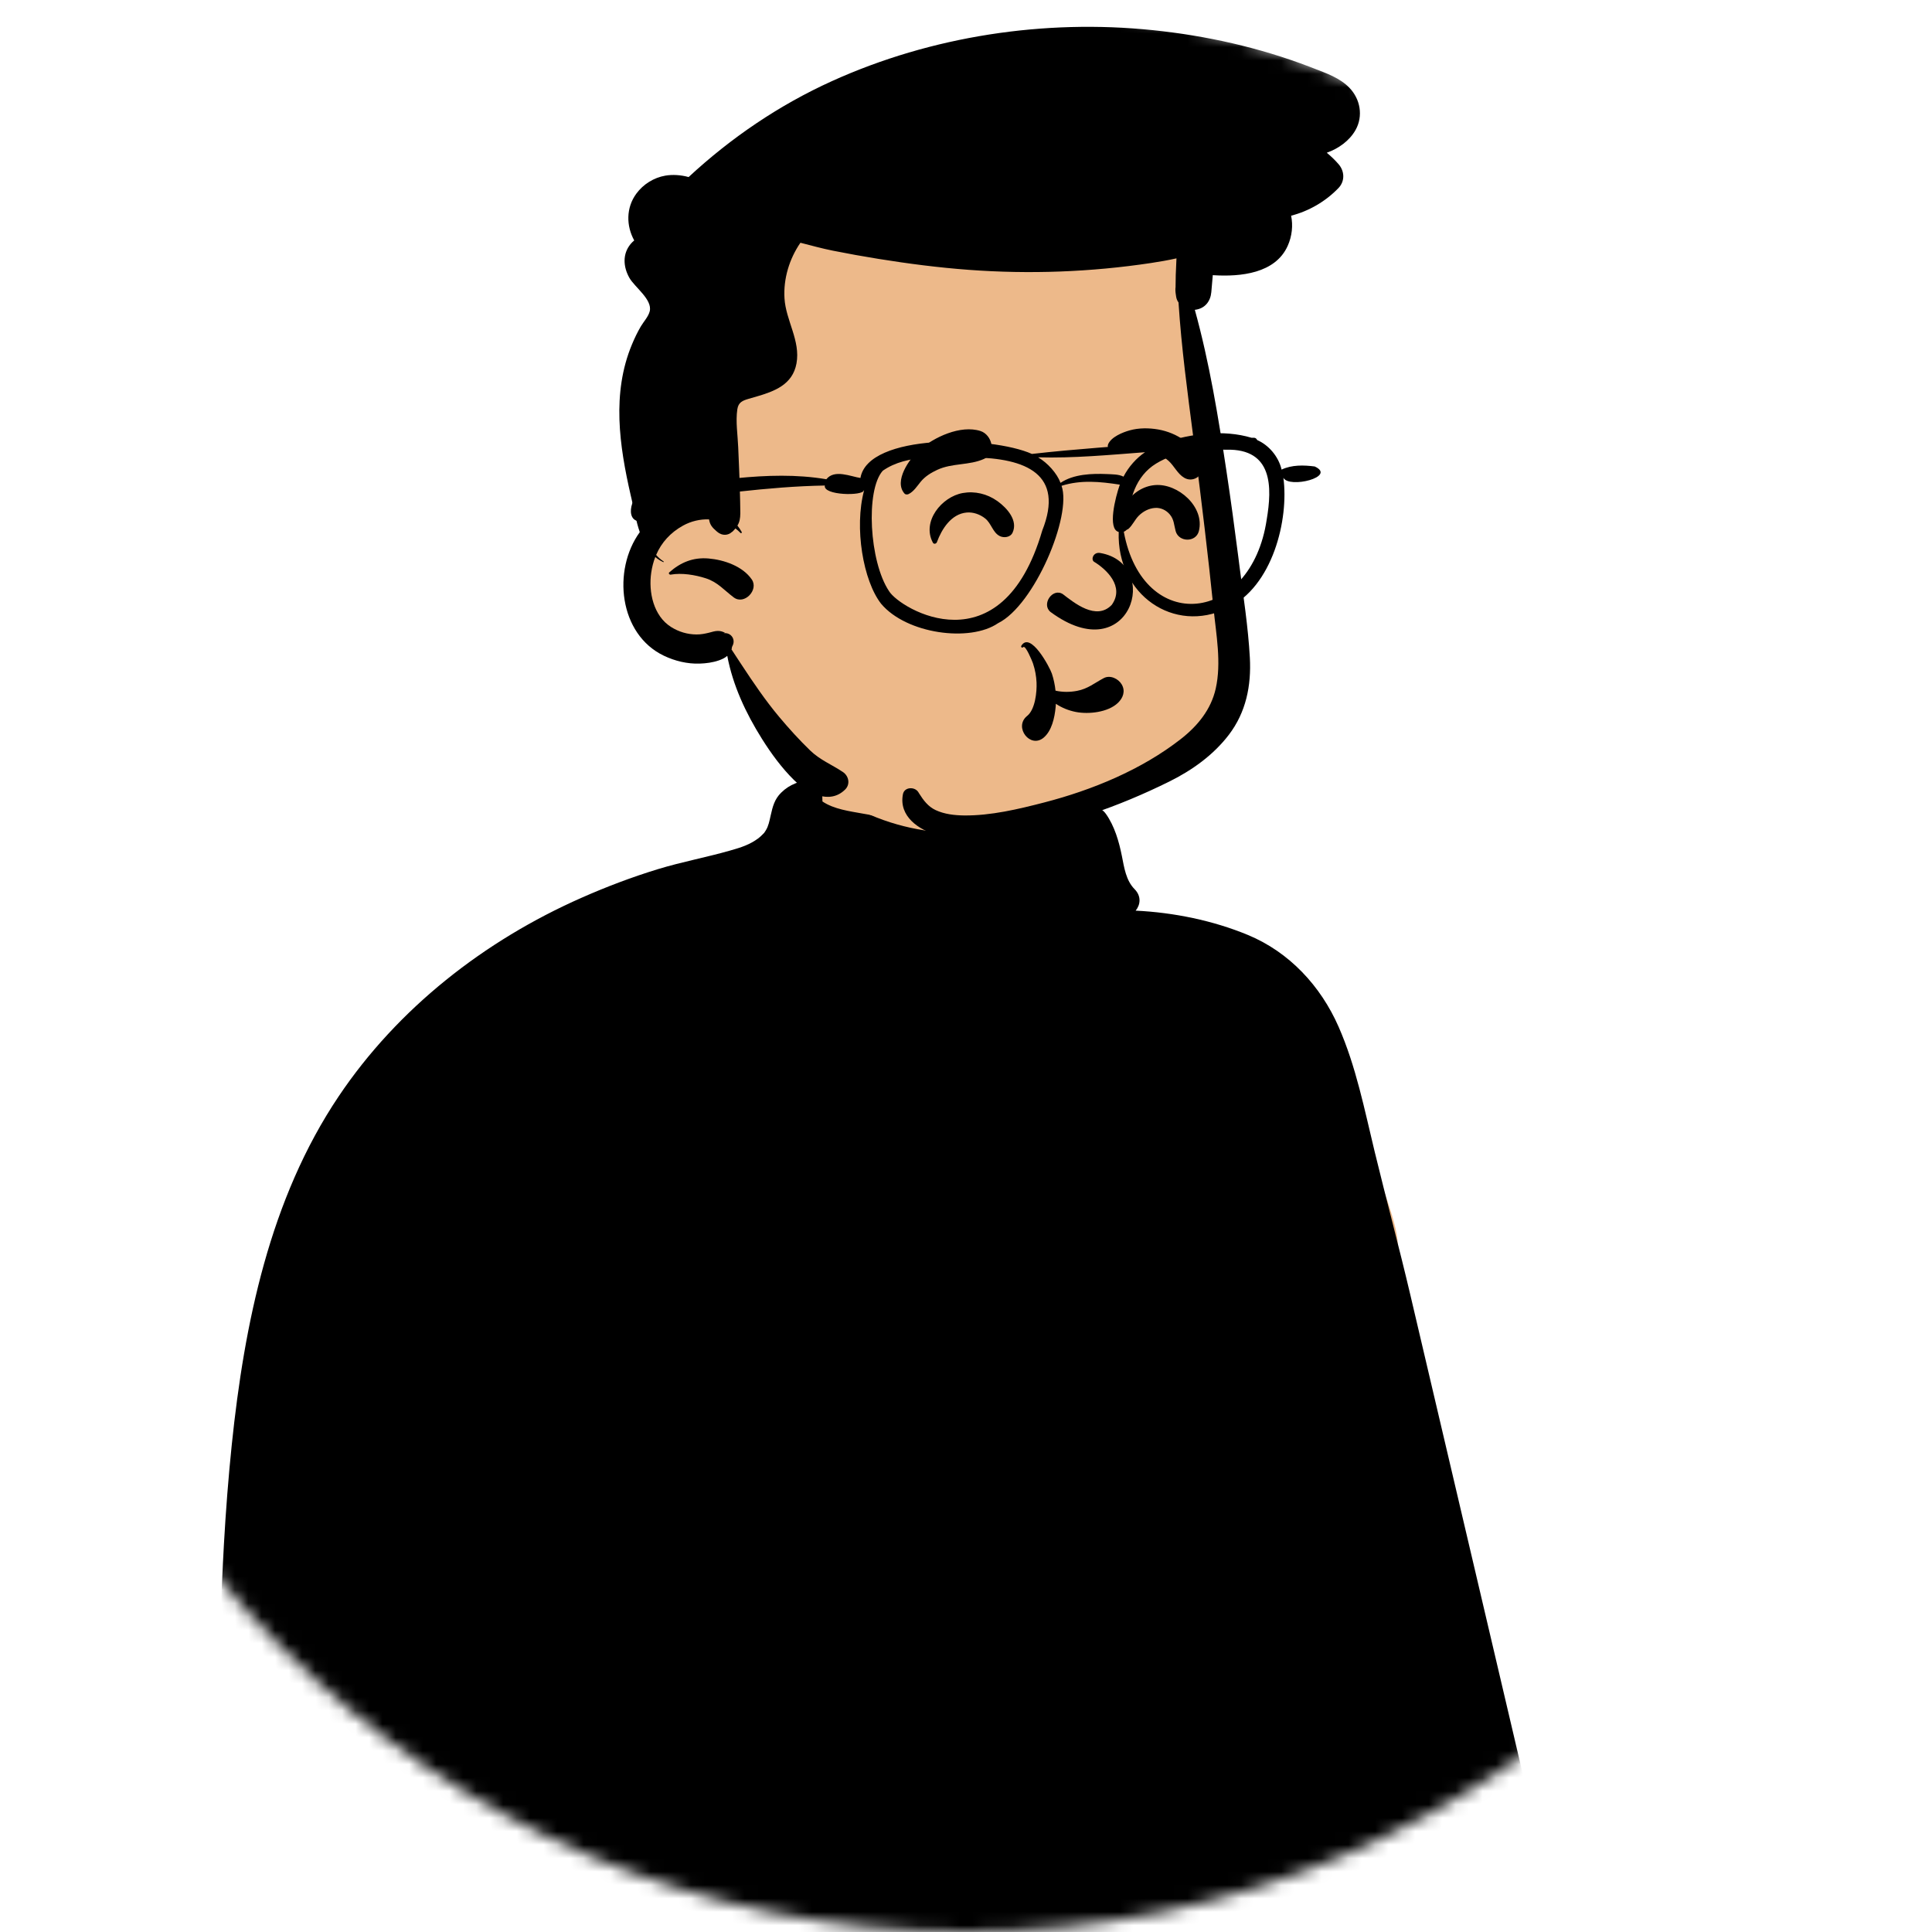 <?xml version="1.0" encoding="UTF-8"?>
<svg width="144px" height="144px" viewBox="0 0 144 144" version="1.1" xmlns="http://www.w3.org/2000/svg" xmlns:xlink="http://www.w3.org/1999/xlink">
    <title>Adrian</title>
    <defs>
        <circle id="path-1" cx="72" cy="72" r="72"></circle>
    </defs>
    <g id="Desktop" stroke="none" stroke-width="1" fill="none" fill-rule="evenodd">
        <g id="About-us" transform="translate(-202, -1460)">
            <g id="Our-Team" transform="translate(-244, 1080)">
                <g id="Team" transform="translate(390, 341)">
                    <g id="Adrian" transform="translate(56, 39)">
                        <mask id="mask-2" fill="white">
                            <use xlink:href="#path-1"></use>
                        </mask>
                        <g id="SVGID_1_"></g>
                        <g id="Master_x2F_Character_x2F_Bust" mask="url(#mask-2)">
                            <g transform="translate(16, 2)">
                                <g id="Body_x2F_Turtleneck" transform="translate(0, 51.526)">
                                    <path d="M30.636,14.325 C36.669,13.002 40.248,13.002 42.272,10.951 C44.297,8.901 44.664,5.383 45.504,2.666 C45.967,1.169 50.501,-0.19 54.9,0.022 C58.483,0.195 62.096,1.702 62.376,2.666 C62.997,4.811 63.996,13.994 67.282,15.404 C70.568,16.816 77.585,15.528 79.59,18.897 C81.595,22.268 88.181,36.003 88.181,39.203 C88.181,41.337 66.715,42.077 23.781,41.425 C24.33,24.24 26.615,15.208 30.636,14.325 Z" id="Skin" fill="#EDB98A"></path>
                                    <path d="M2.882,88.869 C2.975,88.934 2.903,88.935 2.882,88.869 M2.525,88.603 C2.531,88.607 2.539,88.613 2.546,88.618 C2.473,88.612 2.428,88.538 2.525,88.603 M97.833,80.12 C97.429,78.398 97.025,76.674 96.621,74.952 C95.776,71.352 94.93,67.748 94.086,64.147 C92.432,57.102 90.78,50.058 89.124,43.012 C88.284,39.432 87.325,35.879 86.458,32.305 C85.699,29.172 85.072,25.965 83.769,22.999 C82.44,19.972 80.105,17.443 77.013,16.161 C74.409,15.082 71.48,14.485 68.645,14.348 C69.002,13.913 69.084,13.27 68.565,12.746 C67.921,12.096 67.789,11.129 67.617,10.268 C67.403,9.193 67.069,8.04 66.428,7.136 C66.156,6.753 65.762,6.575 65.296,6.678 C65.01,6.74 64.729,6.814 64.452,6.897 C64.362,6.808 64.273,6.713 64.196,6.597 C64.021,6.33 63.906,5.937 63.655,5.732 C63.484,5.591 63.291,5.558 63.091,5.659 C62.554,5.931 62.509,6.753 62.624,7.257 C62.647,7.355 62.675,7.452 62.709,7.548 C62.673,7.565 62.635,7.581 62.598,7.598 L62.596,7.598 C61.895,7.465 61.002,7.746 60.318,7.813 C59.525,7.891 58.727,7.943 57.93,7.969 C56.298,8.021 54.663,7.974 53.038,7.811 C51.454,7.653 49.881,7.402 48.317,7.117 C47.342,6.939 46.156,6.792 45.3,6.21 C45.287,5.919 45.279,5.628 45.274,5.336 C45.262,4.83 45.288,4.433 45.018,3.989 C45.014,3.984 45.008,3.983 45.002,3.984 C44.667,4.158 44.428,4.456 44.252,4.808 C43.932,4.723 43.586,4.735 43.286,4.859 C42.862,5.034 42.547,5.236 42.22,5.558 C41.731,6.038 41.588,6.597 41.445,7.24 C41.342,7.701 41.278,8.03 41.094,8.339 C41.053,8.406 41.011,8.475 40.965,8.54 C40.947,8.557 40.917,8.589 40.863,8.646 C40.809,8.699 40.757,8.751 40.702,8.803 C40.67,8.835 40.515,8.961 40.54,8.943 C39.868,9.44 39.261,9.628 38.433,9.865 C36.65,10.376 34.822,10.712 33.045,11.253 C31.102,11.847 29.201,12.568 27.344,13.389 C20.118,16.576 13.652,21.621 9.241,28.191 C4.102,35.843 2.212,45.138 1.275,54.151 C0.249,64.028 0.322,74.017 0.097,83.935 C0.069,85.176 0.042,86.416 0.013,87.657 C-0.015,88.869 -0.09,90.175 0.991,90.993 C1.954,91.719 3.128,91.491 4.194,91.165 C5.336,90.817 6.498,90.539 7.674,90.34 C9.894,89.967 12.185,89.922 14.424,90.139 C15.626,90.256 17.099,90.699 18.088,89.762 C18.444,89.424 18.648,88.996 18.815,88.545 C19.024,87.991 19.268,87.446 19.51,86.901 C19.71,86.452 19.909,86.001 20.108,85.55 C20.43,86.956 20.752,88.362 21.076,89.769 C21.203,90.322 21.783,90.366 22.133,90.096 C22.705,90.4 23.456,90.395 24.106,90.47 C25.151,90.59 26.204,90.63 27.253,90.666 C29.309,90.736 31.366,90.775 33.423,90.802 C37.619,90.856 41.813,90.835 46.008,90.818 C54.316,90.782 62.625,90.613 70.931,90.398 C73.27,90.337 75.609,90.283 77.947,90.226 C79.115,90.198 80.284,90.171 81.454,90.137 C81.803,90.127 82.157,90.096 82.49,90.018 L82.491,90.018 C82.639,90.146 82.82,90.246 83.038,90.305 C83.814,90.517 84.586,90.045 84.82,89.298 C84.927,88.956 85.002,88.642 84.976,88.308 C85.017,88.057 85.056,87.807 85.097,87.556 C86.394,88.372 87.949,88.594 89.484,88.493 C91.221,88.379 92.957,88.063 94.681,87.827 C96.298,87.606 98.922,87.677 98.998,85.452 C99.026,84.637 98.681,83.724 98.496,82.94 C98.274,81.998 98.054,81.059 97.833,80.12" id="Ink" fill="#000000" fill-rule="nonzero"></path>
                                </g>
                                <g id="Head_x2F_Pomp" transform="translate(30.161, 0)">
                                    <path d="M42.015,20.902 C41.548,18.084 43.08,17.498 42.015,14.818 C39.646,9.853 33.194,10.068 28.458,9.685 C23.177,9.483 17.83,10.179 12.961,12.292 C11.799,12.796 10.68,13.39 9.607,14.064 C8.68,14.648 8.808,15.756 9.391,16.36 C5.175,22.318 7.586,30.315 4.223,36.586 C3.602,37.707 2.779,38.713 2.239,39.879 C1.418,41.652 1.366,44.193 3.228,45.37 C5.85,46.775 7.314,43.993 8.602,48.026 C15.037,62.083 27.976,62.875 40.259,55.546 C41.321,54.956 42.406,54.289 43.208,53.363 C45.029,51.317 44.815,48.44 44.855,45.886 C44.878,44.389 44.881,42.893 44.867,41.394 C44.812,35.331 42.796,26.918 42.015,20.902 Z" id="Skin_00000160899723261131891940000004613377980605433531_" fill="#EDB98A"></path>
                                    <path d="M15.852,4.044 C23.269,0.686 31.681,-0.587 39.771,0.248 C43.764,0.66 47.704,1.543 51.454,2.977 L51.783,3.105 C52.708,3.46 53.707,3.812 54.41,4.536 C55.23,5.377 55.458,6.65 54.874,7.689 C54.419,8.496 53.601,9.076 52.729,9.385 C53.036,9.636 53.327,9.916 53.601,10.229 C54.061,10.753 54.096,11.498 53.601,12.016 C52.645,13.011 51.406,13.732 50.071,14.077 C50.222,14.8 50.141,15.6 49.818,16.321 C48.894,18.388 46.296,18.635 44.295,18.513 L44.234,18.505 L44.123,19.777 C44.063,20.454 43.656,20.979 42.967,21.083 C42.943,21.087 42.919,21.089 42.895,21.092 C43.985,25.028 44.645,29.087 45.253,33.12 C45.572,35.227 45.856,37.338 46.128,39.45 L46.217,40.153 C46.507,42.43 46.87,44.73 46.996,47.025 C47.109,49.106 46.711,51.093 45.426,52.773 C44.272,54.279 42.698,55.407 41.007,56.245 C37.185,58.137 33.162,59.548 28.934,60.202 L28.652,60.245 C27.02,60.494 25.338,60.703 23.724,60.253 C22.305,59.857 20.818,58.835 21.138,57.196 C21.245,56.642 22.023,56.618 22.288,57.045 L22.348,57.143 C22.667,57.649 23.017,58.119 23.573,58.379 C24.225,58.685 24.98,58.77 25.693,58.779 C27.682,58.802 29.754,58.307 31.669,57.811 C35.246,56.885 38.919,55.374 41.85,53.084 C43.096,52.111 44.098,50.895 44.451,49.33 C44.888,47.4 44.486,45.291 44.288,43.352 C43.879,39.35 43.394,35.357 42.882,31.366 L42.779,30.569 C42.348,27.233 41.894,23.897 41.679,20.543 C41.589,20.421 41.528,20.282 41.505,20.129 L41.472,19.911 L41.472,19.911 C41.443,19.725 41.438,19.553 41.459,19.395 C41.46,18.79 41.478,18.188 41.512,17.582 C41.518,17.474 41.524,17.366 41.527,17.257 C40.896,17.396 40.26,17.509 39.622,17.604 C35.133,18.279 30.575,18.448 26.049,18.112 C23.792,17.945 21.551,17.656 19.317,17.296 C18.18,17.113 17.047,16.91 15.918,16.684 C15.101,16.52 14.302,16.299 13.498,16.093 C12.67,17.296 12.223,18.777 12.31,20.23 C12.408,21.889 13.516,23.394 13.204,25.091 C12.913,26.677 11.551,27.17 10.206,27.562 L9.634,27.727 C9.194,27.856 8.874,27.979 8.795,28.507 C8.659,29.413 8.826,30.433 8.861,31.345 C8.903,32.423 8.96,33.5 8.984,34.578 C8.997,35.136 9.019,35.695 9.018,36.253 C9.016,36.648 8.957,36.919 8.803,37.174 C8.922,37.323 9.028,37.484 9.123,37.654 C9.154,37.709 9.078,37.768 9.033,37.723 C8.913,37.599 8.786,37.486 8.653,37.387 C8.585,37.471 8.507,37.554 8.414,37.645 L8.407,37.635 L8.407,37.635 C8.119,37.921 7.661,37.949 7.305,37.645 L7.211,37.564 C6.95,37.336 6.771,37.145 6.697,36.768 C6.692,36.75 6.69,36.729 6.687,36.711 C6.022,36.687 5.348,36.845 4.751,37.174 C3.804,37.697 3.138,38.441 2.744,39.36 C2.901,39.544 3.085,39.708 3.299,39.846 C3.329,39.866 3.303,39.911 3.27,39.895 C3.051,39.792 2.856,39.665 2.679,39.518 C2.537,39.88 2.439,40.269 2.378,40.679 C2.165,42.133 2.545,43.907 3.861,44.735 C4.43,45.093 5.081,45.288 5.756,45.289 C6.084,45.291 6.368,45.235 6.688,45.157 C6.905,45.103 7.12,45.026 7.345,45.026 C7.539,45.026 7.717,45.074 7.884,45.171 L7.838,45.175 C7.726,45.185 7.748,45.19 7.903,45.19 C8.386,45.21 8.663,45.7 8.441,46.126 L8.412,46.192 C8.407,46.205 8.401,46.217 8.396,46.226 L8.379,46.338 C8.378,46.348 8.376,46.36 8.373,46.372 L8.366,46.395 C8.365,46.399 8.363,46.402 8.362,46.406 L9.087,47.51 C9.976,48.861 10.885,50.206 11.92,51.44 C12.646,52.305 13.414,53.153 14.228,53.939 C14.958,54.646 15.834,54.985 16.662,55.54 C17.103,55.835 17.232,56.451 16.831,56.847 C15.653,58.015 13.986,57.087 13.019,56.139 C12.106,55.241 11.315,54.159 10.635,53.077 C9.427,51.152 8.466,49.105 8.045,46.883 C7.87,47.043 7.645,47.143 7.419,47.222 C6.966,47.38 6.467,47.445 5.987,47.461 C5.07,47.491 4.15,47.269 3.325,46.876 C-0.035,45.276 -0.529,40.489 1.525,37.664 C1.249,36.862 1.094,35.993 0.926,35.251 L0.849,34.919 C-0,31.215 -0.571,27.315 0.936,23.686 C1.13,23.218 1.347,22.762 1.605,22.325 C1.812,21.974 2.167,21.6 2.265,21.201 C2.482,20.324 1.139,19.403 0.748,18.706 C0.288,17.89 0.223,16.925 0.849,16.178 C0.929,16.084 1.016,15.997 1.11,15.921 C0.515,14.844 0.487,13.491 1.271,12.429 C1.786,11.73 2.572,11.238 3.431,11.091 C3.956,11 4.587,11.035 5.164,11.197 C8.326,8.264 11.929,5.819 15.852,4.044 Z M3.725,40.659 C4.567,39.916 5.498,39.528 6.648,39.626 C7.803,39.724 9.193,40.201 9.872,41.189 C10.407,41.969 9.316,43.115 8.53,42.529 C7.814,41.994 7.337,41.39 6.448,41.104 C5.65,40.847 4.661,40.682 3.826,40.83 C3.733,40.845 3.641,40.731 3.725,40.659 Z" id="Ink_00000102506993037799814160000012690027195729847172_" fill="#000000" fill-rule="nonzero"></path>
                                </g>
                                <g id="Face_x2F_Eating_Happy" transform="translate(51.139, 29.926)" fill="#000000" fill-rule="nonzero">
                                    <path d="M8.985,16.206 C9.663,15.095 11.108,17.815 11.262,18.283 C11.398,18.698 11.488,19.123 11.533,19.552 C12.058,19.669 12.604,19.669 13.144,19.566 C13.944,19.413 14.433,18.985 15.128,18.617 C15.608,18.363 16.215,18.66 16.464,19.082 C16.759,19.579 16.572,20.094 16.184,20.463 C15.452,21.166 14.01,21.326 13.052,21.14 C12.504,21.033 12.002,20.827 11.558,20.53 C11.555,20.585 11.553,20.641 11.549,20.696 L11.54,20.794 C11.466,21.573 11.252,22.551 10.645,23.057 C9.65,23.887 8.421,22.29 9.387,21.46 L9.418,21.436 C10.02,20.952 10.15,19.654 10.119,18.939 C10.097,18.473 10.013,18 9.865,17.555 L9.834,17.467 C9.789,17.341 9.305,16.151 9.129,16.303 L9.12,16.311 C9.046,16.398 8.93,16.297 8.985,16.206 Z M14.398,9.94 C15.314,10.493 16.708,11.785 15.723,13.159 C14.564,14.37 12.895,12.981 12.074,12.354 C11.313,11.867 10.455,13.118 11.163,13.688 C17.104,18.068 19.514,10.086 14.861,9.29 C14.349,9.202 14.158,9.769 14.398,9.94 Z M4.626,4.82 C5.52,4.662 6.436,4.883 7.176,5.405 L7.233,5.445 C7.945,5.964 8.743,6.876 8.334,7.771 C8.17,8.131 7.678,8.187 7.366,8.024 C6.847,7.753 6.753,7.085 6.29,6.717 C5.91,6.413 5.398,6.23 4.909,6.275 C3.758,6.379 3.052,7.508 2.693,8.482 C2.648,8.606 2.464,8.656 2.393,8.521 C1.55,6.952 3.04,5.1 4.626,4.82 Z M18.951,4.229 C20.665,4.089 22.67,5.857 22.218,7.657 C22.002,8.521 20.715,8.497 20.486,7.657 C20.36,7.195 20.373,6.788 20.039,6.403 C19.764,6.087 19.372,5.903 18.951,5.931 C18.487,5.963 18.059,6.192 17.734,6.517 C17.441,6.811 17.265,7.24 16.961,7.498 C16.885,7.562 16.785,7.566 16.711,7.498 C16.187,7.017 16.502,6.017 16.834,5.515 C17.31,4.798 18.084,4.3 18.951,4.229 Z M1.364,1.627 C2.463,0.658 4.46,-0.277 5.942,0.2 C6.793,0.474 7.165,1.841 6.214,2.274 C5.113,2.775 3.844,2.572 2.722,3.092 C2.252,3.31 1.808,3.583 1.48,3.985 C1.222,4.301 0.96,4.716 0.585,4.898 C0.487,4.945 0.355,4.947 0.276,4.859 C-0.542,3.934 0.649,2.257 1.364,1.627 Z M17.062,0.15 C17.741,-0.039 18.496,-0.036 19.185,0.084 C19.874,0.204 20.575,0.488 21.137,0.903 L21.203,0.952 C21.818,1.413 22.551,2.085 22.511,2.903 C22.478,3.585 21.757,4.047 21.135,3.689 C20.627,3.397 20.389,2.813 19.959,2.423 C19.605,2.102 19.189,1.849 18.744,1.672 C18.25,1.475 17.756,1.383 17.226,1.374 C16.818,1.367 16.408,1.501 16.007,1.543 C16.041,1.611 15.724,1.579 15.543,1.52 C15.408,1.464 15.408,1.295 15.455,1.185 C15.688,0.639 16.528,0.301 17.062,0.15 Z" id="Ink_00000050644045667465583160000001239043549355252106_"></path>
                                </g>
                                <g id="Accessories_x2F_Glasses" transform="translate(31.022, 30.289)" fill="#000000" fill-rule="nonzero">
                                    <path d="M47.392,6.429 C46.238,14.21 38.173,15.071 36.739,7.346 C36.97,7.246 37.135,7.048 37.1,6.665 C37.092,4.982 37.617,3.202 39.142,2.266 C40.717,1.3 42.563,1.204 44.386,1.229 C47.867,1.145 47.794,4.043 47.392,6.429 M35.477,3.045 C34.384,2.999 33.003,3.038 32.024,3.701 C31.756,2.98 31.056,2.21 30.35,1.797 C32.974,1.873 35.677,1.616 38.322,1.417 C37.689,1.846 37.1,2.492 36.717,3.239 C36.362,3.049 35.853,3.067 35.477,3.045 M30.662,7.253 C27.632,17.635 20.072,13.11 19.248,11.78 C17.763,9.578 17.483,4.227 18.777,2.795 C20.631,1.501 23.255,1.834 25.445,1.803 C29.469,1.856 32.326,3.055 30.662,7.253 M50.969,2.479 C50.146,2.372 49.267,2.35 48.501,2.711 C48.266,1.714 47.526,0.881 46.69,0.514 C46.589,0.388 46.605,0.32 46.259,0.339 C44.14,-0.295 41.768,0.04 39.729,0.691 C36.511,0.962 33.135,1.174 29.891,1.545 C26.852,0.186 17.68,-0.014 17.11,3.337 C16.393,3.23 15.171,2.668 14.569,3.431 C10.15,2.685 5.583,3.721 1.145,4.183 C0.028,4.389 -0.548,6.596 0.72,6.566 C1.432,6.374 0.698,5.19 1.659,5.102 C5.941,4.637 10.13,3.975 14.456,3.899 C14.305,4.643 17.317,4.691 17.362,4.257 C17.368,4.26 17.375,4.263 17.382,4.266 C16.638,7.028 17.31,11.003 18.655,12.716 C20.539,14.958 25.27,15.603 27.368,14.159 C30.074,12.827 32.89,6.142 32.099,3.92 C33.534,3.467 34.953,3.604 36.443,3.834 C36.102,4.793 35.513,7.154 36.36,7.359 C36.205,12.047 40.489,14.973 44.439,13.05 C47.857,11.452 49.052,6.394 48.634,3.322 C49.062,4.14 52.636,3.249 50.969,2.479" id="Ink_00000035511007772851521790000007242317047765617568_"></path>
                                </g>
                            </g>
                        </g>
                    </g>
                </g>
            </g>
        </g>
    </g>
</svg>
